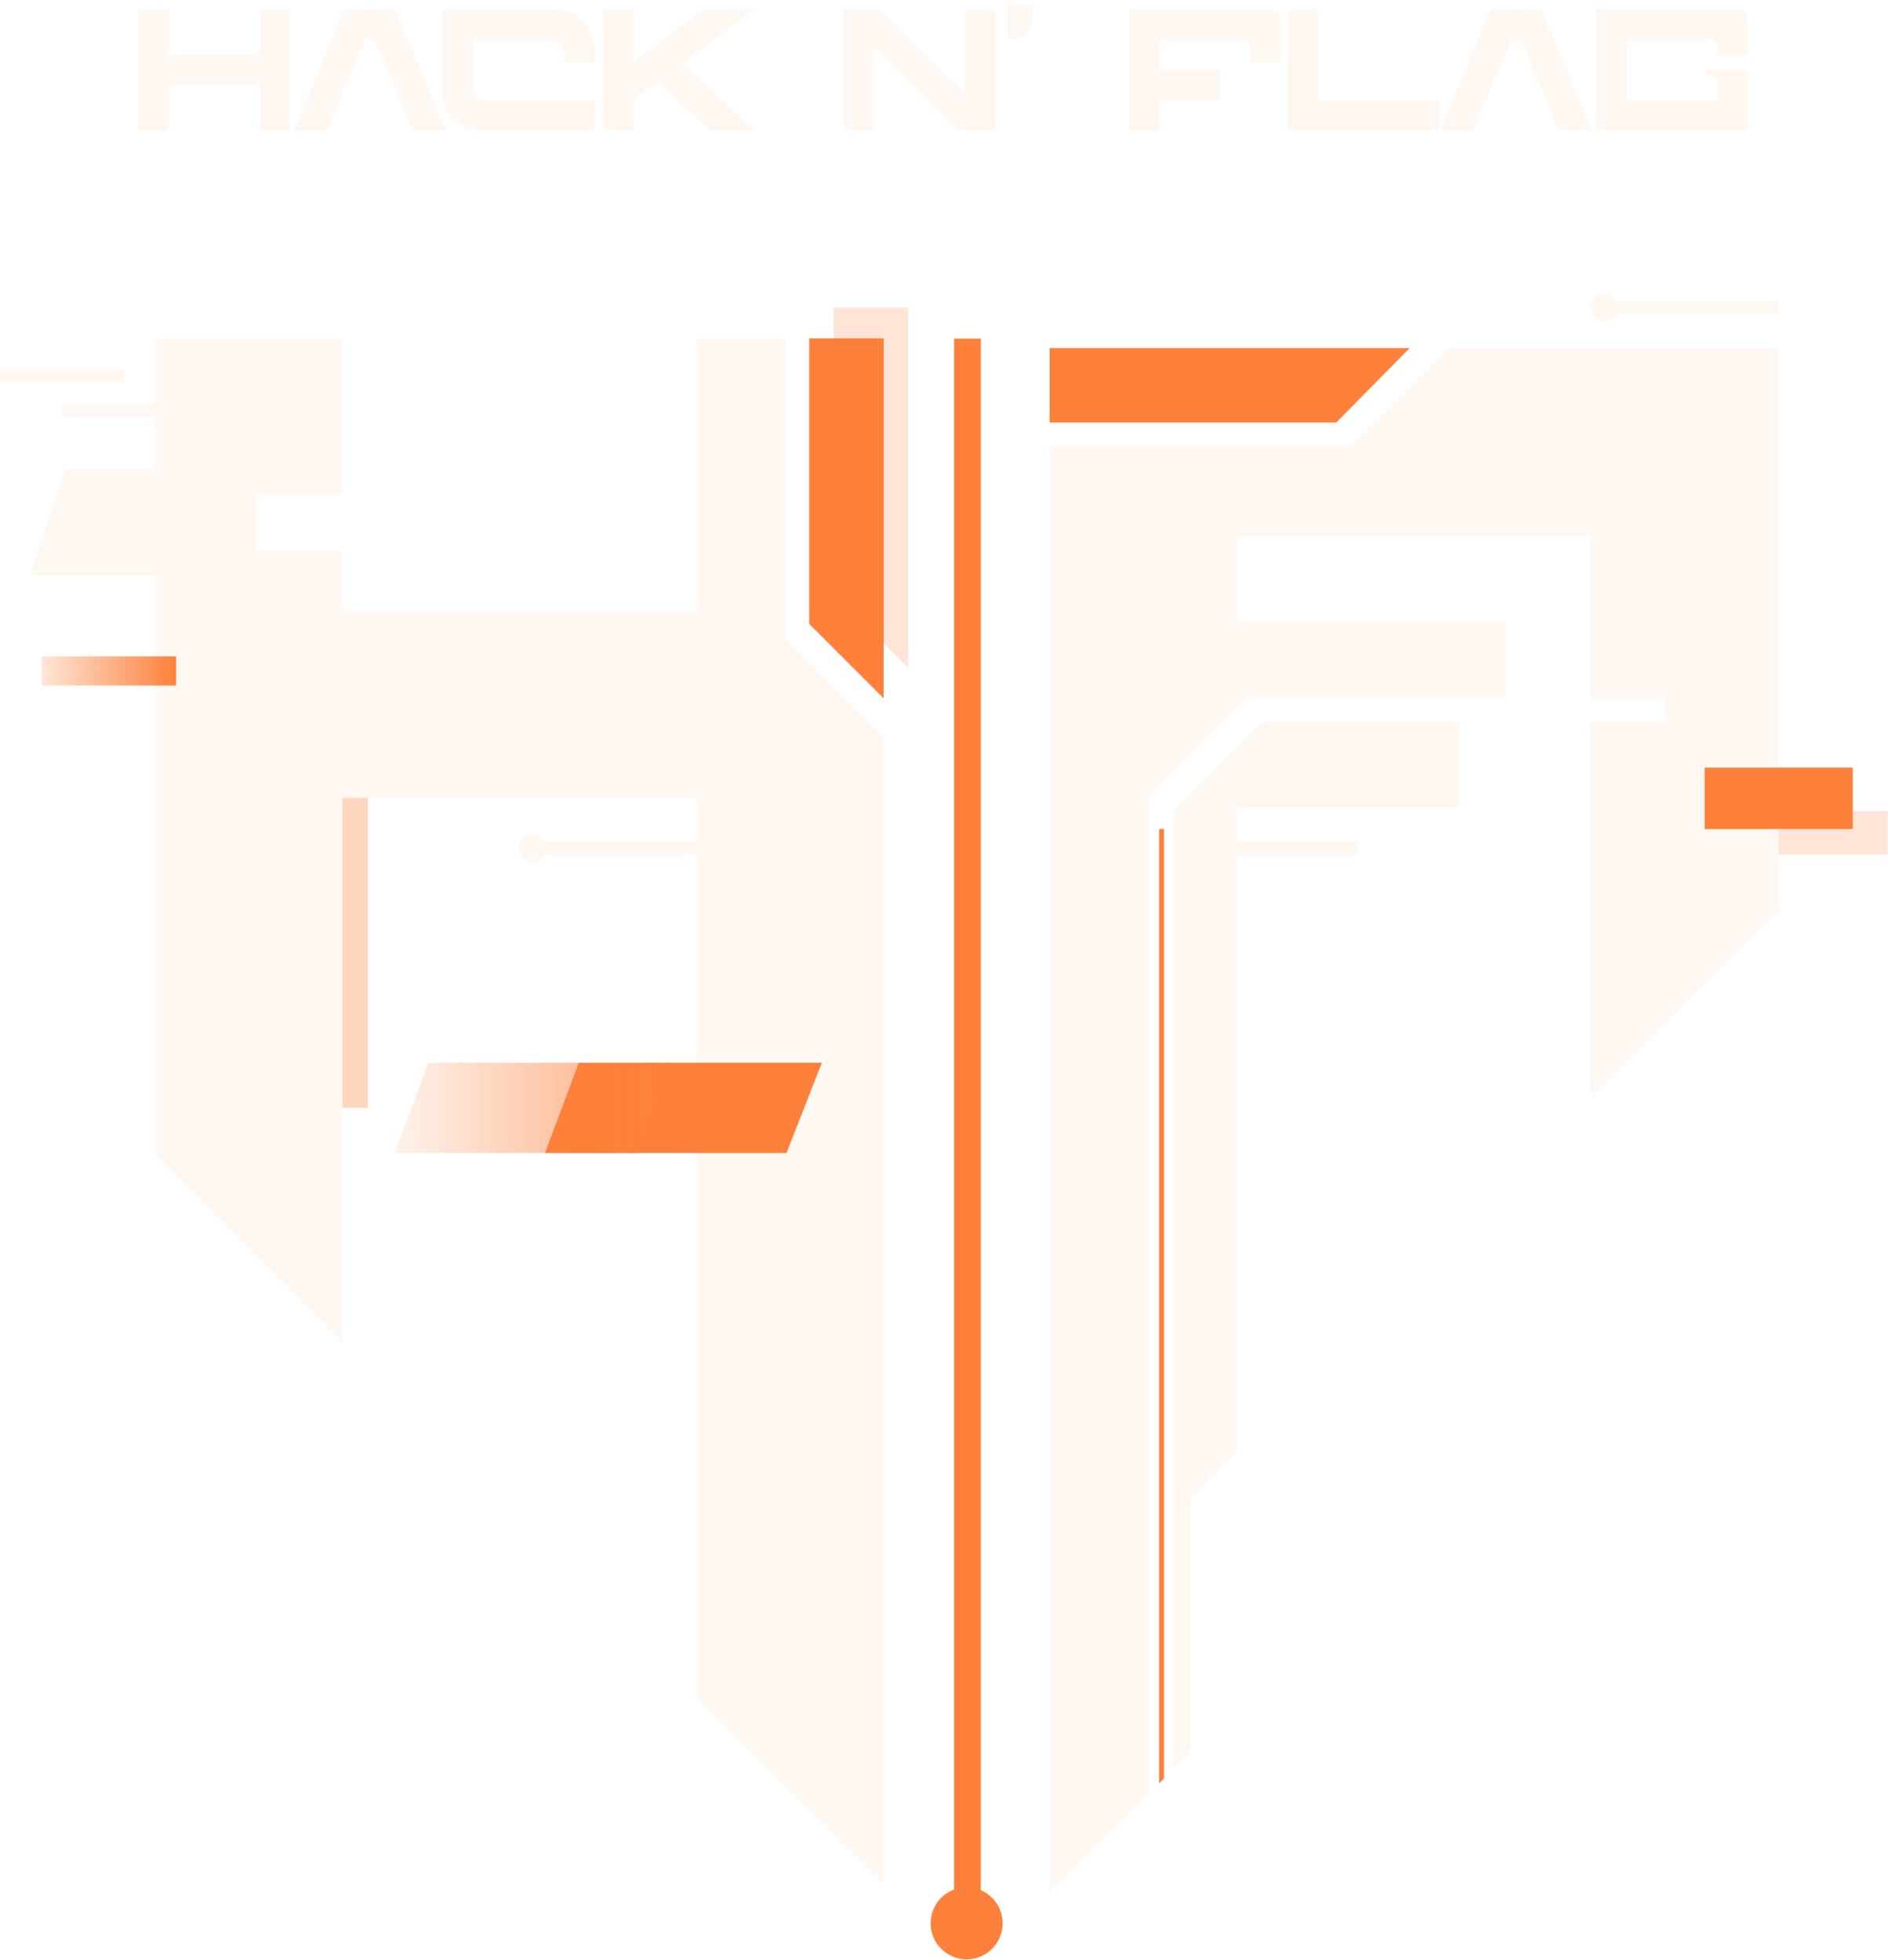 <svg xmlns="http://www.w3.org/2000/svg" width="1027" height="1066" viewBox="0 0 1027 1066" fill="none"><rect x="943.797" y="441.137" width="83.025" height="23.667" fill="#FD813B" fill-opacity="0.2"></rect><rect x="155.629" y="428.642" width="44.465" height="173.918" fill="#FD813B" fill-opacity="0.33"></rect><path d="M35.336 255.201H114.098V312.937H16.671L35.336 255.201Z" fill="#FFF7F2"></path><rect x="33.644" y="219.795" width="91.4" height="6.934" fill="#FFF7F2"></rect><rect y="200.686" width="67.294" height="6.934" fill="#FFF7F2"></rect><rect x="647.731" y="457.87" width="91.4" height="6.934" fill="#FFF7F2"></rect><rect x="84.049" y="357.035" width="73.109" height="15.818" fill="#FD813B"></rect><path d="M630.514 450.908H633.191V967.101L630.514 970.04V450.908Z" fill="#FD813B"></path><path d="M638.249 807.024H647.342V953.067L638.249 962.417V807.024Z" fill="#FFF7F2"></path><path fill-rule="evenodd" clip-rule="evenodd" d="M378.906 923.666L480.654 1024.67V401.158L427.045 347.549V183.986H378.906V332.232H186.351V299.49H139.138V268.645H186.351V183.986H84.056V235.407L84.049 268.889L84.056 315.142V405.535V471.442L84.049 498.556L84.056 525.335L84.049 627.764L186.351 730.166V433.98H378.906V923.666Z" fill="#FFF7F2"></path><path d="M570.972 229.806H726.876L766.809 189.326H570.972V229.806Z" fill="#FD813B"></path><path d="M440.179 339.344L480.659 379.824V183.984L440.179 183.986V339.344Z" fill="#FD813B"></path><path d="M453.503 322.672L493.984 363.152V167.312L453.503 167.315V322.672Z" fill="#FD813B" fill-opacity="0.2"></path><path fill-rule="evenodd" clip-rule="evenodd" d="M570.974 1029.17L625.13 974.967V432.755L678.74 379.146H818.78V337.572H672.722V291.621H865.278L865.277 379.825H905.627V392.316H865.277L865.276 596.666L967.573 495.166V189.326H788.146L735.084 242.388H570.974V1029.17ZM638.259 824.166L672.722 789.666V439.32H793.851V392.275H686.945L638.259 440.961V824.166Z" fill="#FFF7F2"></path><rect x="519" y="184.166" width="14.502" height="845.302" fill="#FD813B"></rect><rect x="876.165" y="163.845" width="91.4" height="6.934" fill="#FFF7F2"></rect><circle cx="872.708" cy="167.311" r="7.584" fill="#FFF7F2"></circle><rect x="293.383" y="457.873" width="91.4" height="6.934" fill="#FFF7F2"></rect><circle cx="289.938" cy="461.339" r="7.584" fill="#FFF7F2"></circle><circle cx="525.818" cy="1046.08" r="19.597" fill="#FD813B"></circle><rect x="22.7" y="357.035" width="73.109" height="15.818" fill="url(#paint0_linear_124_80)"></rect><path d="M314.869 578.017H447.063L427.835 627.102H296.454L314.869 578.017Z" fill="#FD813B"></path><g filter="url(#filter0_b_124_80)"><path d="M233.048 578.017H365.242L346.014 627.102H214.633L233.048 578.017Z" fill="url(#paint1_linear_124_80)"></path></g><rect x="927.28" y="417.498" width="80.582" height="33.41" fill="#FD813B"></rect><path d="M141.225 5.038H157.708V70.967H141.225V46.291H91.779V70.967H75.296V5.038H91.779V29.808H141.225V5.038ZM232.143 46.291L242.409 70.967H224.608L214.342 46.291L207.466 29.808L204.076 21.614H198.425L195.034 29.808L188.159 46.291L177.893 70.967H160.092L170.358 46.291L177.139 29.808L180.53 21.52L187.405 5.038H199.084V5.132H203.417V5.038H215.095L221.877 21.52L225.362 29.808L232.143 46.291ZM323.251 33.953H306.768V27.925C306.768 24.44 303.849 21.52 300.364 21.52H257.322V48.174C257.322 51.659 260.147 54.485 263.632 54.485H323.251V70.967H262.125C261.372 70.967 260.618 70.967 259.959 70.873C259.017 70.779 258.169 70.684 257.322 70.496C249.41 68.612 243.194 62.396 241.31 54.485C241.216 53.92 241.122 53.355 241.028 52.789C240.839 51.753 240.839 50.717 240.839 49.681V5.038H301.871C303.566 5.038 305.167 5.321 306.768 5.603C314.586 7.487 320.802 13.703 322.686 21.52C322.968 23.121 323.251 24.723 323.251 26.418V33.953ZM371.179 34.329L410.642 70.967H386.437L357.71 44.313L344.713 53.92V70.873H328.325V5.038H344.713V33.388L345.466 32.917L358.935 22.933L382.952 5.038H410.642L371.179 34.329ZM524.953 5.038H541.435V70.967H521.468L475.506 25.005V70.967H459.024V5.038H478.803L524.953 51.188V5.038ZM548.058 2.495H561.714V10.783C561.714 16.529 557.005 21.143 551.26 21.143H548.058V2.495ZM696.6 11.443V33.953H680.118V24.534C680.118 22.933 678.705 21.52 677.104 21.52H630.671V38.002H663.636V54.485H630.671V70.967H614.189V5.038H690.196C693.681 5.038 696.6 7.958 696.6 11.443ZM717.037 54.485H782.967V70.967H700.555V5.038H717.037V54.485ZM855.562 46.291L865.828 70.967H848.027L837.761 46.291L830.886 29.808L827.495 21.614H821.844L818.453 29.808L811.578 46.291L801.312 70.967H783.511L793.777 46.291L800.558 29.808L803.949 21.52L810.824 5.038H822.503V5.132H826.836V5.038H838.515L845.296 21.52L848.781 29.808L855.562 46.291ZM944.328 5.038C947.813 5.038 950.732 7.958 950.732 11.443V29.808H934.25V25.57C934.25 23.31 932.461 21.52 930.2 21.52H884.803V54.485H934.25V43.936L925.962 38.002H950.732V70.967H868.321V5.038H944.328Z" fill="#FFF7F2"></path><defs><filter id="filter0_b_124_80" x="197.88" y="561.264" width="184.115" height="82.591" filterUnits="userSpaceOnUse" color-interpolation-filters="sRGB"><feGaussianBlur stdDeviation="8.376"></feGaussianBlur></filter><linearGradient id="paint0_linear_124_80" x1="22.7" y1="364.944" x2="95.808" y2="364.944" gradientUnits="userSpaceOnUse"><stop stop-color="#FD813B" stop-opacity="0.2"></stop><stop offset="1" stop-color="#FD813B"></stop></linearGradient><linearGradient id="paint1_linear_124_80" x1="214.633" y1="602.56" x2="365.242" y2="602.56" gradientUnits="userSpaceOnUse"><stop stop-color="#FD813B" stop-opacity="0.1"></stop><stop offset="1" stop-color="#FD813B" stop-opacity="0.7"></stop></linearGradient></defs></svg>